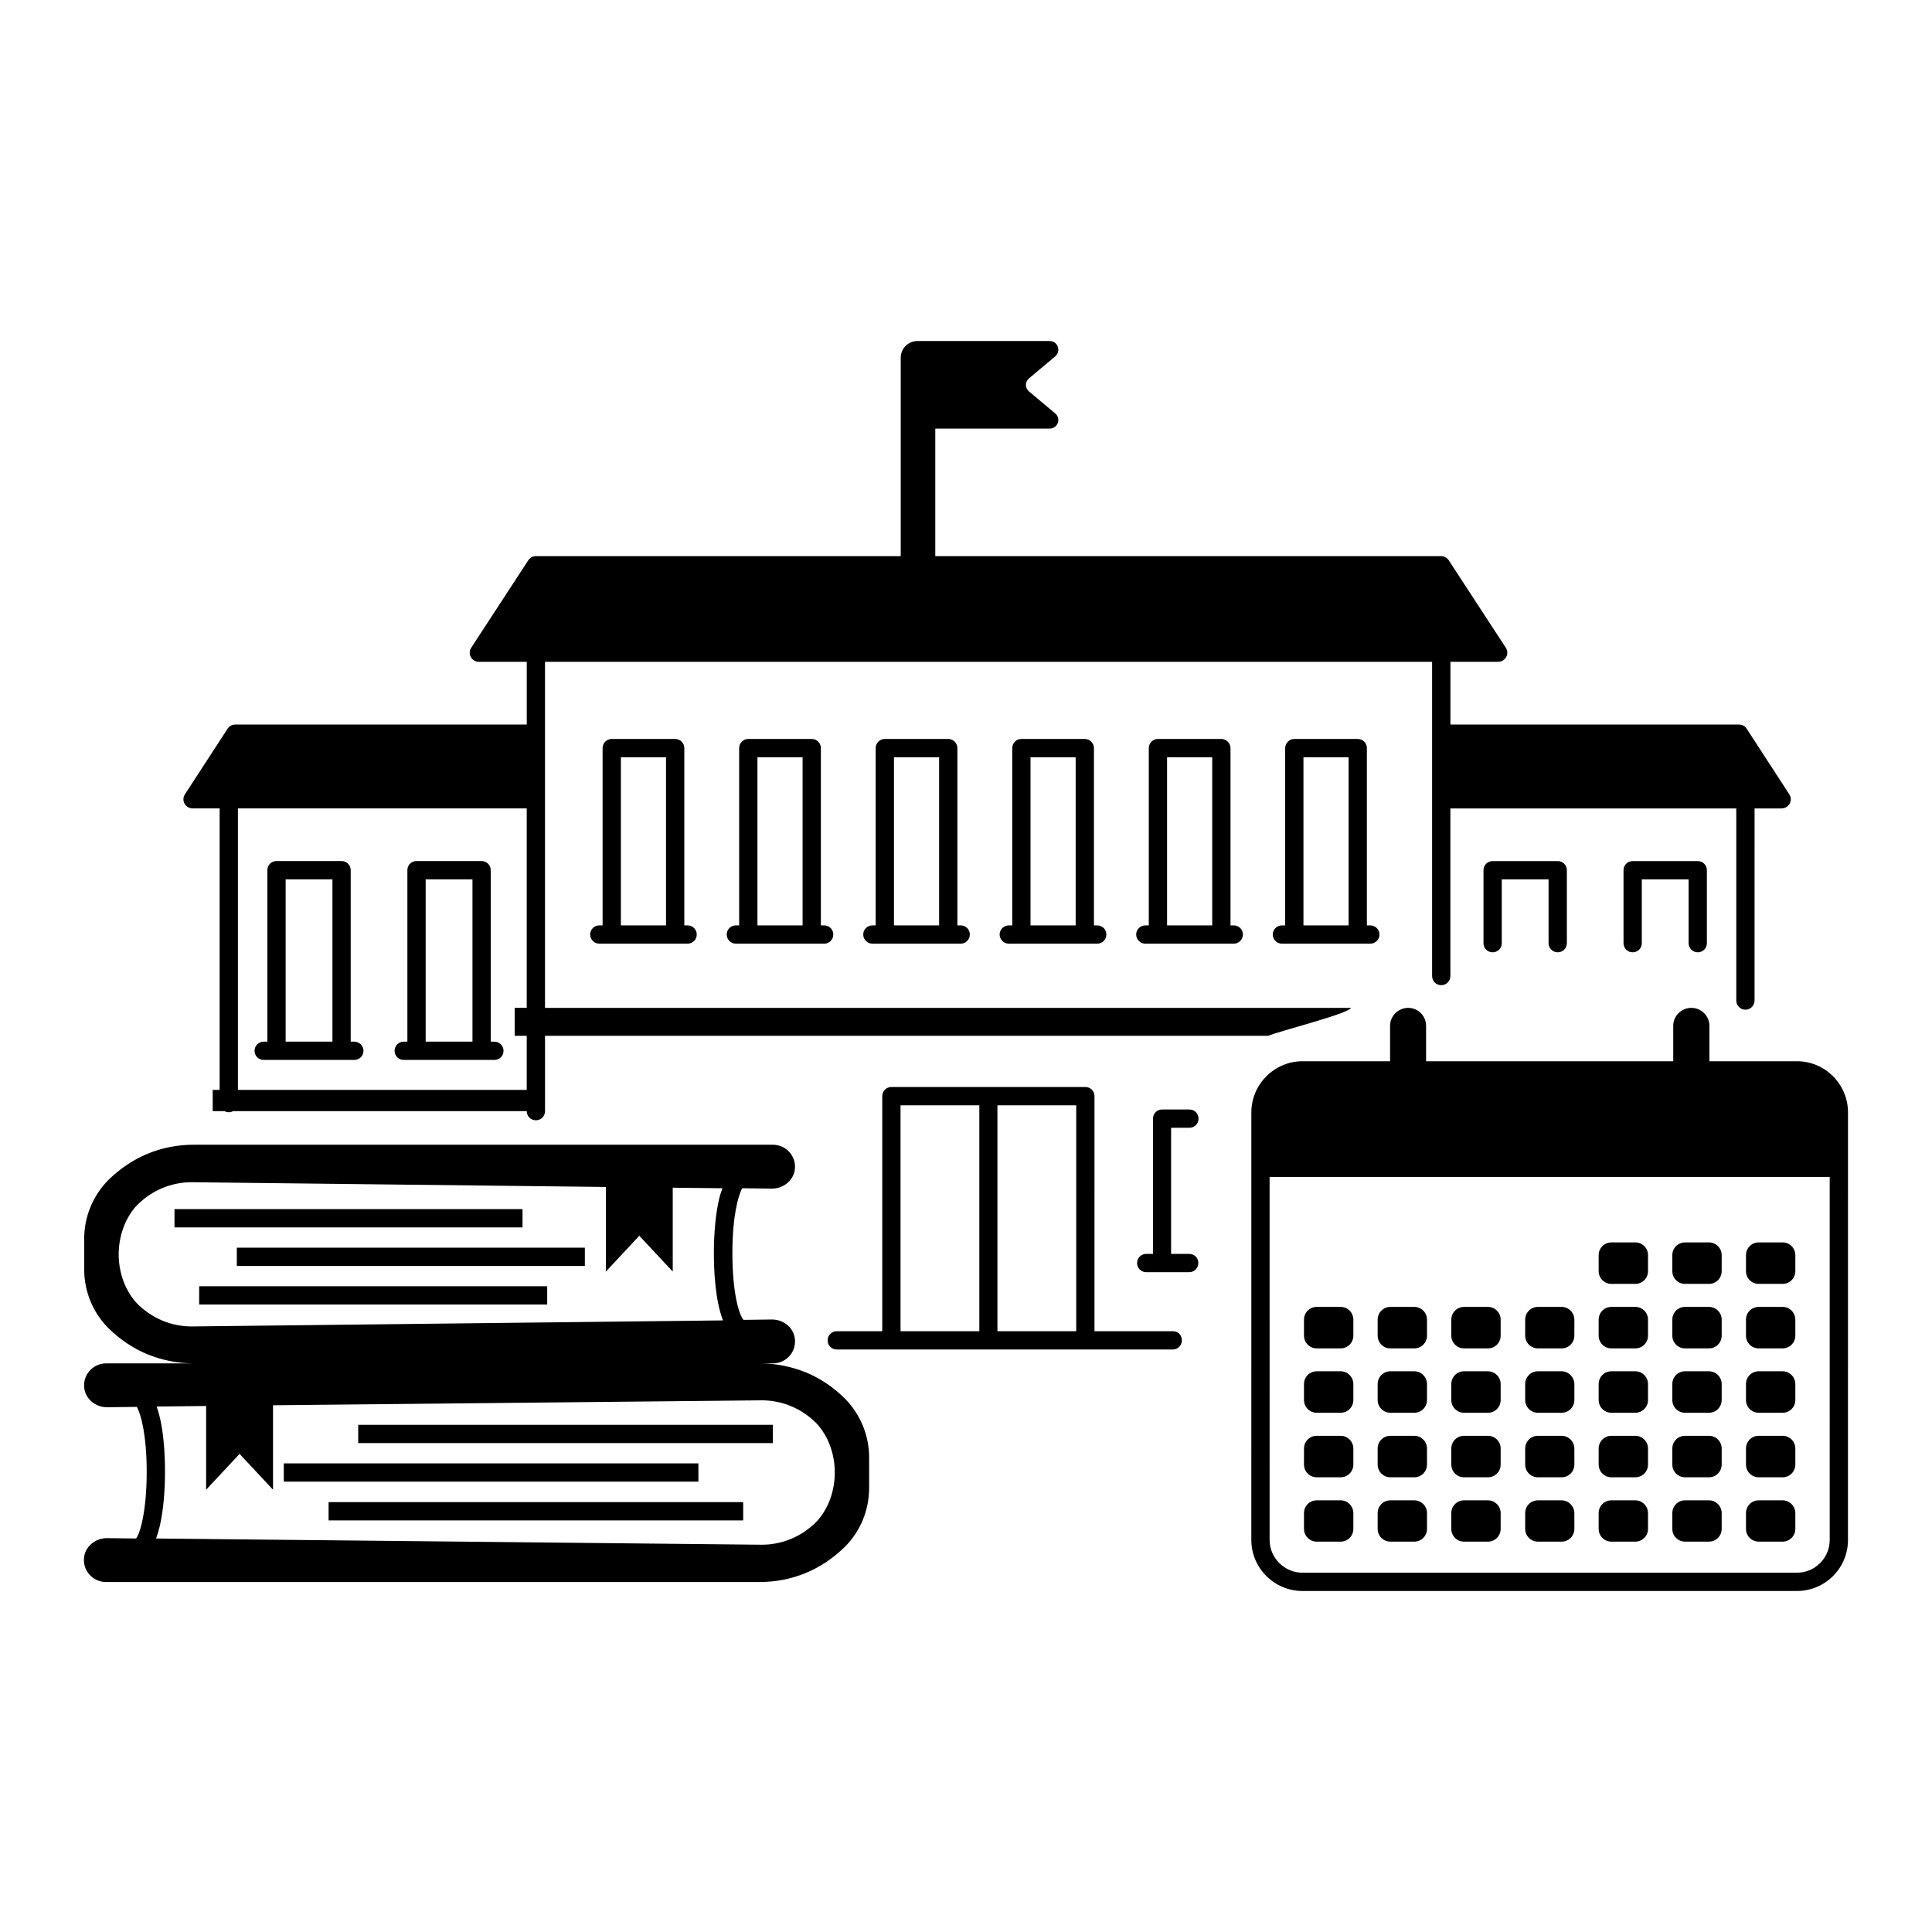 <?xml version="1.0" encoding="UTF-8"?>
<!-- Uploaded to: ICON Repo, www.iconrepo.com, Generator: ICON Repo Mixer Tools -->
<svg fill="#000000" width="800px" height="800px" version="1.1" viewBox="144 144 512 512" xmlns="http://www.w3.org/2000/svg">
 <g>
  <path d="m454.88 496.79h-20.832l0.004-62.301c0-1.355-1.066-2.422-2.422-2.422h-51.398c-1.355 0-2.422 1.066-2.422 2.422v62.297h-12.062c-1.355 0-2.422 1.066-2.422 2.422s1.066 2.422 2.422 2.422h14.34 0.098 51.398 0.098 23.105c1.355 0 2.422-1.066 2.422-2.422 0-1.352-0.969-2.418-2.328-2.418zm-25.672 0h-20.879v-59.875h20.879zm-46.555-59.875h20.879v59.875h-20.879z"/>
  <path d="m459.2 442.87c1.355 0 2.422-1.066 2.422-2.422s-1.066-2.422-2.422-2.422h-7.219c-1.355 0-2.422 1.066-2.422 2.422v35.848h-1.793c-1.355 0-2.422 1.066-2.422 2.422s1.066 2.422 2.422 2.422h11.383c1.355 0 2.422-1.066 2.422-2.422s-1.066-2.422-2.422-2.422h-4.797v-33.426z"/>
  <path d="m556.81 396.37c1.355 0 2.422-1.066 2.422-2.422v-19.328c0-1.355-1.066-2.422-2.422-2.422h-17.246c-1.355 0-2.422 1.066-2.422 2.422v19.328c0 1.355 1.066 2.422 2.422 2.422s2.422-1.066 2.422-2.422v-16.906h12.402v16.906c0 1.305 1.066 2.422 2.422 2.422z"/>
  <path d="m618.19 354.51-11.336-17.441c-0.438-0.68-1.211-1.066-2.035-1.066h-76.441v-16.617h12.645c0.922 0 1.695-0.484 2.133-1.258 0.438-0.773 0.387-1.742-0.098-2.469l-15.113-23.156c-0.438-0.68-1.211-1.113-1.984-1.113h-134.1v-33.816h30.324c2.133 0 3.102-2.664 1.453-4.019l-6.926-5.812c-1.113-0.922-1.113-2.566 0-3.488l6.926-5.812c1.648-1.406 0.68-4.07-1.453-4.07h-35.074c-2.422 0-4.41 1.984-4.41 4.41v52.609h-96.734c-0.773 0-1.551 0.438-1.984 1.113l-15.113 23.156c-0.484 0.727-0.531 1.695-0.098 2.469 0.438 0.773 1.258 1.258 2.133 1.258h12.691v16.617h-77.223c-0.824 0-1.551 0.387-2.035 1.066l-11.336 17.441c-0.484 0.727-0.531 1.695-0.098 2.469 0.438 0.773 1.258 1.258 2.133 1.258h7.168v74.602h-1.84v5.621h3.148c0.34 0.195 0.68 0.289 1.113 0.289 0.438 0 0.773-0.098 1.164-0.289h77.801c0 1.355 1.066 2.422 2.422 2.422s2.422-1.066 2.422-2.422v-19.957h191.64c2.762-1.211 21.461-5.91 21.945-7.41h-213.59v-91.703h235.09v83.273c0 1.309 1.066 2.422 2.422 2.422s2.422-1.113 2.422-2.422v-44.422h75.766v50.914c0 1.309 1.066 2.422 2.422 2.422 1.355 0 2.422-1.113 2.422-2.422l0.004-50.914h7.168c0.871 0 1.695-0.484 2.133-1.258 0.434-0.777 0.387-1.746-0.098-2.473zm-334.6 56.582h-3.195v7.41h3.195v14.34h-76.539v-74.602h76.539z"/>
  <path d="m275.02 420.05h-0.969v-45.441c0-1.355-1.066-2.422-2.422-2.422h-17.246c-1.355 0-2.422 1.066-2.422 2.422v45.441h-0.969c-1.355 0-2.422 1.113-2.422 2.422 0 1.355 1.066 2.422 2.422 2.422h24.027c1.355 0 2.422-1.066 2.422-2.422 0-1.309-1.066-2.422-2.422-2.422zm-5.812 0h-12.402v-43.02h12.402z"/>
  <path d="m237.91 420.05h-0.969v-45.441c0-1.355-1.113-2.422-2.422-2.422h-17.246c-1.355 0-2.422 1.066-2.422 2.422v45.441h-0.969c-1.355 0-2.422 1.113-2.422 2.422 0 1.355 1.066 2.422 2.422 2.422h24.027c1.309 0 2.422-1.066 2.422-2.422 0-1.309-1.113-2.422-2.422-2.422zm-5.812 0h-12.402v-43.02h12.402z"/>
  <path d="m620.22 425.24h-23.203v-9.398c0-2.617-2.18-4.746-4.797-4.746-2.617 0-4.797 2.133-4.797 4.746v9.398h-65.496v-9.398c0-2.617-2.133-4.746-4.746-4.746-2.617 0-4.797 2.133-4.797 4.746v9.398h-23.203c-7.461 0-13.562 6.106-13.562 13.562l-0.004 113.31c0 7.461 6.106 13.516 13.562 13.516h131.04c7.461 0 13.516-6.055 13.516-13.516l0.004-113.31c0-7.461-6.055-13.562-13.516-13.562zm8.672 126.87c0 4.746-3.875 8.672-8.672 8.672h-131.04c-4.797 0-8.719-3.926-8.719-8.672l-0.004-96.207h148.43z"/>
  <path d="m616.39 524.5h-6.297c-1.891 0-3.391 1.5-3.391 3.391v4.215c0 1.891 1.5 3.391 3.391 3.391h6.297c1.891 0 3.391-1.5 3.391-3.391v-4.215c0-1.887-1.5-3.391-3.391-3.391z"/>
  <path d="m616.39 541.6h-6.297c-1.891 0-3.391 1.5-3.391 3.391v4.168c0 1.891 1.5 3.391 3.391 3.391h6.297c1.891 0 3.391-1.5 3.391-3.391v-4.168c0-1.84-1.5-3.391-3.391-3.391z"/>
  <path d="m616.39 490.34h-6.297c-1.891 0-3.391 1.5-3.391 3.391v4.215c0 1.891 1.5 3.391 3.391 3.391h6.297c1.891 0 3.391-1.5 3.391-3.391v-4.215c0-1.887-1.5-3.391-3.391-3.391z"/>
  <path d="m557.83 541.6h-6.25c-1.891 0-3.391 1.5-3.391 3.391v4.168c0 1.891 1.5 3.391 3.391 3.391h6.25c1.891 0 3.391-1.5 3.391-3.391v-4.168c0-1.84-1.551-3.391-3.391-3.391z"/>
  <path d="m518.78 524.5h-6.297c-1.891 0-3.391 1.5-3.391 3.391v4.215c0 1.891 1.5 3.391 3.391 3.391h6.297c1.891 0 3.391-1.5 3.391-3.391v-4.215c0-1.887-1.5-3.391-3.391-3.391z"/>
  <path d="m577.35 473.25h-6.297c-1.891 0-3.391 1.5-3.391 3.391v4.215c0 1.891 1.5 3.391 3.391 3.391h6.297c1.891 0 3.391-1.5 3.391-3.391v-4.215c0-1.891-1.5-3.391-3.391-3.391z"/>
  <path d="m596.87 541.6h-6.297c-1.891 0-3.391 1.5-3.391 3.391v4.168c0 1.891 1.5 3.391 3.391 3.391h6.297c1.891 0 3.391-1.5 3.391-3.391v-4.168c0-1.84-1.5-3.391-3.391-3.391z"/>
  <path d="m499.26 524.5h-6.297c-1.891 0-3.391 1.5-3.391 3.391v4.215c0 1.891 1.5 3.391 3.391 3.391h6.297c1.891 0 3.391-1.5 3.391-3.391v-4.215c0-1.887-1.5-3.391-3.391-3.391z"/>
  <path d="m577.35 541.6h-6.297c-1.891 0-3.391 1.5-3.391 3.391v4.168c0 1.891 1.5 3.391 3.391 3.391h6.297c1.891 0 3.391-1.5 3.391-3.391v-4.168c0-1.84-1.5-3.391-3.391-3.391z"/>
  <path d="m518.78 490.34h-6.297c-1.891 0-3.391 1.5-3.391 3.391v4.215c0 1.891 1.5 3.391 3.391 3.391h6.297c1.891 0 3.391-1.5 3.391-3.391v-4.215c0-1.887-1.5-3.391-3.391-3.391z"/>
  <path d="m518.78 507.4h-6.297c-1.891 0-3.391 1.5-3.391 3.391v4.215c0 1.891 1.5 3.391 3.391 3.391h6.297c1.891 0 3.391-1.5 3.391-3.391v-4.215c0-1.84-1.5-3.391-3.391-3.391z"/>
  <path d="m616.39 507.4h-6.297c-1.891 0-3.391 1.5-3.391 3.391v4.215c0 1.891 1.5 3.391 3.391 3.391h6.297c1.891 0 3.391-1.5 3.391-3.391v-4.215c0-1.84-1.5-3.391-3.391-3.391z"/>
  <path d="m538.3 541.6h-6.297c-1.891 0-3.391 1.5-3.391 3.391v4.168c0 1.891 1.5 3.391 3.391 3.391h6.297c1.891 0 3.391-1.5 3.391-3.391v-4.168c0-1.84-1.504-3.391-3.391-3.391z"/>
  <path d="m577.35 490.34h-6.297c-1.891 0-3.391 1.5-3.391 3.391v4.215c0 1.891 1.5 3.391 3.391 3.391h6.297c1.891 0 3.391-1.5 3.391-3.391v-4.215c0-1.887-1.5-3.391-3.391-3.391z"/>
  <path d="m557.83 524.5h-6.25c-1.891 0-3.391 1.5-3.391 3.391v4.215c0 1.891 1.5 3.391 3.391 3.391h6.25c1.891 0 3.391-1.5 3.391-3.391v-4.215c0-1.887-1.551-3.391-3.391-3.391z"/>
  <path d="m557.83 507.4h-6.25c-1.891 0-3.391 1.5-3.391 3.391v4.215c0 1.891 1.5 3.391 3.391 3.391h6.25c1.891 0 3.391-1.5 3.391-3.391v-4.215c0-1.84-1.551-3.391-3.391-3.391z"/>
  <path d="m499.26 490.34h-6.297c-1.891 0-3.391 1.5-3.391 3.391v4.215c0 1.891 1.5 3.391 3.391 3.391h6.297c1.891 0 3.391-1.5 3.391-3.391v-4.215c0-1.887-1.5-3.391-3.391-3.391z"/>
  <path d="m577.35 524.5h-6.297c-1.891 0-3.391 1.5-3.391 3.391v4.215c0 1.891 1.5 3.391 3.391 3.391h6.297c1.891 0 3.391-1.5 3.391-3.391v-4.215c0-1.887-1.5-3.391-3.391-3.391z"/>
  <path d="m596.87 524.5h-6.297c-1.891 0-3.391 1.5-3.391 3.391v4.215c0 1.891 1.5 3.391 3.391 3.391h6.297c1.891 0 3.391-1.5 3.391-3.391v-4.215c0-1.887-1.5-3.391-3.391-3.391z"/>
  <path d="m538.3 490.34h-6.297c-1.891 0-3.391 1.5-3.391 3.391v4.215c0 1.891 1.5 3.391 3.391 3.391h6.297c1.891 0 3.391-1.5 3.391-3.391v-4.215c0-1.887-1.504-3.391-3.391-3.391z"/>
  <path d="m596.87 507.4h-6.297c-1.891 0-3.391 1.5-3.391 3.391v4.215c0 1.891 1.5 3.391 3.391 3.391h6.297c1.891 0 3.391-1.5 3.391-3.391v-4.215c0-1.84-1.5-3.391-3.391-3.391z"/>
  <path d="m596.87 490.34h-6.297c-1.891 0-3.391 1.5-3.391 3.391v4.215c0 1.891 1.5 3.391 3.391 3.391h6.297c1.891 0 3.391-1.5 3.391-3.391v-4.215c0-1.887-1.5-3.391-3.391-3.391z"/>
  <path d="m538.3 507.4h-6.297c-1.891 0-3.391 1.5-3.391 3.391v4.215c0 1.891 1.5 3.391 3.391 3.391h6.297c1.891 0 3.391-1.5 3.391-3.391v-4.215c0-1.84-1.504-3.391-3.391-3.391z"/>
  <path d="m499.26 541.6h-6.297c-1.891 0-3.391 1.5-3.391 3.391v4.168c0 1.891 1.5 3.391 3.391 3.391h6.297c1.891 0 3.391-1.5 3.391-3.391v-4.168c0-1.84-1.5-3.391-3.391-3.391z"/>
  <path d="m499.26 507.4h-6.297c-1.891 0-3.391 1.5-3.391 3.391v4.215c0 1.891 1.5 3.391 3.391 3.391h6.297c1.891 0 3.391-1.5 3.391-3.391v-4.215c0-1.84-1.5-3.391-3.391-3.391z"/>
  <path d="m518.78 541.6h-6.297c-1.891 0-3.391 1.5-3.391 3.391v4.168c0 1.891 1.5 3.391 3.391 3.391h6.297c1.891 0 3.391-1.5 3.391-3.391v-4.168c0-1.84-1.5-3.391-3.391-3.391z"/>
  <path d="m538.3 524.5h-6.297c-1.891 0-3.391 1.5-3.391 3.391v4.215c0 1.891 1.5 3.391 3.391 3.391h6.297c1.891 0 3.391-1.5 3.391-3.391v-4.215c0-1.887-1.504-3.391-3.391-3.391z"/>
  <path d="m577.35 507.4h-6.297c-1.891 0-3.391 1.5-3.391 3.391v4.215c0 1.891 1.5 3.391 3.391 3.391h6.297c1.891 0 3.391-1.5 3.391-3.391v-4.215c0-1.84-1.5-3.391-3.391-3.391z"/>
  <path d="m596.87 473.25h-6.297c-1.891 0-3.391 1.5-3.391 3.391v4.215c0 1.891 1.5 3.391 3.391 3.391h6.297c1.891 0 3.391-1.5 3.391-3.391v-4.215c0-1.891-1.5-3.391-3.391-3.391z"/>
  <path d="m557.83 490.34h-6.25c-1.891 0-3.391 1.5-3.391 3.391v4.215c0 1.891 1.5 3.391 3.391 3.391h6.25c1.891 0 3.391-1.5 3.391-3.391v-4.215c0-1.887-1.551-3.391-3.391-3.391z"/>
  <path d="m616.39 473.25h-6.297c-1.891 0-3.391 1.5-3.391 3.391v4.215c0 1.891 1.5 3.391 3.391 3.391h6.297c1.891 0 3.391-1.5 3.391-3.391v-4.215c0-1.891-1.5-3.391-3.391-3.391z"/>
  <path d="m357.66 507.73c-3.875-1.551-7.992-2.422-12.207-2.422h3.391c3.535 0 6.348-3.102 5.766-6.781-0.484-2.859-3.102-4.844-6.008-4.844l-7.559 0.098c-1.164-1.258-2.953-7.074-2.953-17.684 0-9.59 1.5-15.258 2.617-17.199l7.894 0.098c2.859 0 5.523-1.984 6.008-4.844 0.582-3.633-2.227-6.781-5.766-6.781h-153.61c-4.262 0-8.379 0.824-12.207 2.422-3.828 1.598-7.316 3.973-10.367 6.977-4.07 4.168-6.348 9.688-6.348 15.551v8.09c0 5.812 2.277 11.383 6.348 15.5 3.051 3.004 6.539 5.379 10.367 6.977 3.828 1.551 7.992 2.422 12.207 2.422h-23.109c-3.535 0-6.348 3.148-5.766 6.781 0.484 2.859 3.102 4.844 6.008 4.844l7.894-0.098c1.113 1.938 2.617 7.606 2.617 17.199 0 10.707-1.84 16.52-2.809 17.684l-7.75-0.098c-2.859 0-5.523 1.984-6.008 4.844-0.582 3.633 2.227 6.781 5.766 6.781h173.33c4.262 0 8.379-0.824 12.207-2.422s7.316-3.973 10.367-6.977c4.07-4.117 6.348-9.688 6.348-15.5v-8.09c0-5.812-2.277-11.383-6.348-15.551-3.004-3.004-6.492-5.375-10.316-6.977zm-162.87-12.207c-5.379 0-10.512-2.133-14.387-6.008-1.164-1.164-2.133-2.664-2.953-4.262-2.664-5.523-2.664-12.16 0-17.684 0.824-1.648 1.793-3.102 2.953-4.262 3.875-3.875 9.012-6.008 14.387-6.008l109.77 1.258v22.43l8.863-9.496 8.863 9.496v-22.234l13.176 0.145c-0.289 0.824-0.629 1.695-0.871 2.762-0.922 3.875-1.406 9.012-1.406 14.531 0 4.359 0.34 12.5 2.422 17.73zm168.44 47.574c-0.824 1.648-1.793 3.102-2.953 4.262-3.875 3.875-9.012 6.008-14.387 6.008l-160.54-1.648c0.484-1.258 0.773-2.519 0.969-3.195 0.922-3.875 1.406-9.012 1.406-14.531 0-4.262-0.289-12.016-2.227-17.246l13.129-0.145v22.188l8.863-9.496 8.863 9.496v-22.379l129.54-1.309c5.379 0 10.512 2.133 14.387 6.008 1.164 1.164 2.133 2.664 2.953 4.262 2.664 5.566 2.664 12.203 0 17.727z"/>
  <path d="m593.92 396.37c1.355 0 2.422-1.066 2.422-2.422v-19.328c0-1.355-1.066-2.422-2.422-2.422h-17.246c-1.355 0-2.422 1.066-2.422 2.422v19.328c0 1.355 1.066 2.422 2.422 2.422s2.422-1.066 2.422-2.422v-16.906h12.402v16.906c0 1.305 1.062 2.422 2.422 2.422z"/>
  <path d="m326.22 389.24h-0.871v-46.988c0-1.309-1.066-2.422-2.422-2.422h-16.809c-1.355 0-2.422 1.113-2.422 2.422v46.988h-0.871c-1.355 0-2.422 1.066-2.422 2.422 0 1.309 1.066 2.422 2.422 2.422h23.398c1.355 0 2.422-1.113 2.422-2.422-0.004-1.355-1.07-2.422-2.426-2.422zm-5.715 0h-11.965v-44.566h11.965z"/>
  <path d="m362.41 389.24h-0.871v-46.988c0-1.309-1.066-2.422-2.422-2.422h-16.809c-1.355 0-2.422 1.113-2.422 2.422v46.988h-0.871c-1.355 0-2.422 1.066-2.422 2.422 0 1.309 1.066 2.422 2.422 2.422h23.398c1.355 0 2.422-1.113 2.422-2.422-0.004-1.355-1.07-2.422-2.426-2.422zm-5.715 0h-11.965v-44.566h11.965z"/>
  <path d="m398.59 389.24h-0.871v-46.988c0-1.309-1.113-2.422-2.422-2.422h-16.809c-1.355 0-2.422 1.113-2.422 2.422v46.988h-0.871c-1.355 0-2.422 1.066-2.422 2.422 0 1.309 1.066 2.422 2.422 2.422h23.398c1.355 0 2.422-1.113 2.422-2.422-0.004-1.355-1.07-2.422-2.426-2.422zm-5.715 0h-11.965v-44.566h11.965z"/>
  <path d="m434.78 389.24h-0.871v-46.988c0-1.309-1.113-2.422-2.422-2.422h-16.809c-1.355 0-2.422 1.113-2.422 2.422v46.988h-0.922c-1.309 0-2.422 1.066-2.422 2.422 0 1.309 1.113 2.422 2.422 2.422h23.445c1.355 0 2.422-1.113 2.422-2.422 0-1.355-1.066-2.422-2.422-2.422zm-5.719 0h-11.965v-44.566h11.965z"/>
  <path d="m470.97 389.24h-0.871v-46.988c0-1.309-1.113-2.422-2.422-2.422h-16.812c-1.355 0-2.422 1.113-2.422 2.422v46.988h-0.922c-1.309 0-2.422 1.066-2.422 2.422 0 1.309 1.113 2.422 2.422 2.422h23.445c1.309 0 2.422-1.113 2.422-2.422 0.004-1.355-1.109-2.422-2.418-2.422zm-5.719 0h-11.965v-44.566h11.965z"/>
  <path d="m507.16 389.24h-0.922v-46.988c0-1.309-1.066-2.422-2.422-2.422h-16.809c-1.309 0-2.422 1.113-2.422 2.422v46.988h-0.871c-1.309 0-2.422 1.066-2.422 2.422 0 1.309 1.113 2.422 2.422 2.422h23.445c1.309 0 2.422-1.113 2.422-2.422 0-1.355-1.117-2.422-2.422-2.422zm-5.766 0h-11.965v-44.566h11.965z"/>
  <path d="m190.24 464.43h92.234v4.844h-92.234z"/>
  <path d="m206.76 474.65h92.234v4.844h-92.234z"/>
  <path d="m196.78 484.87h92.234v4.844h-92.234z"/>
  <path d="m238.93 521.59h109.87v4.844h-109.87z"/>
  <path d="m219.21 531.81h109.87v4.844h-109.87z"/>
  <path d="m231.08 542.08h109.87v4.844h-109.87z"/>
 </g>
</svg>